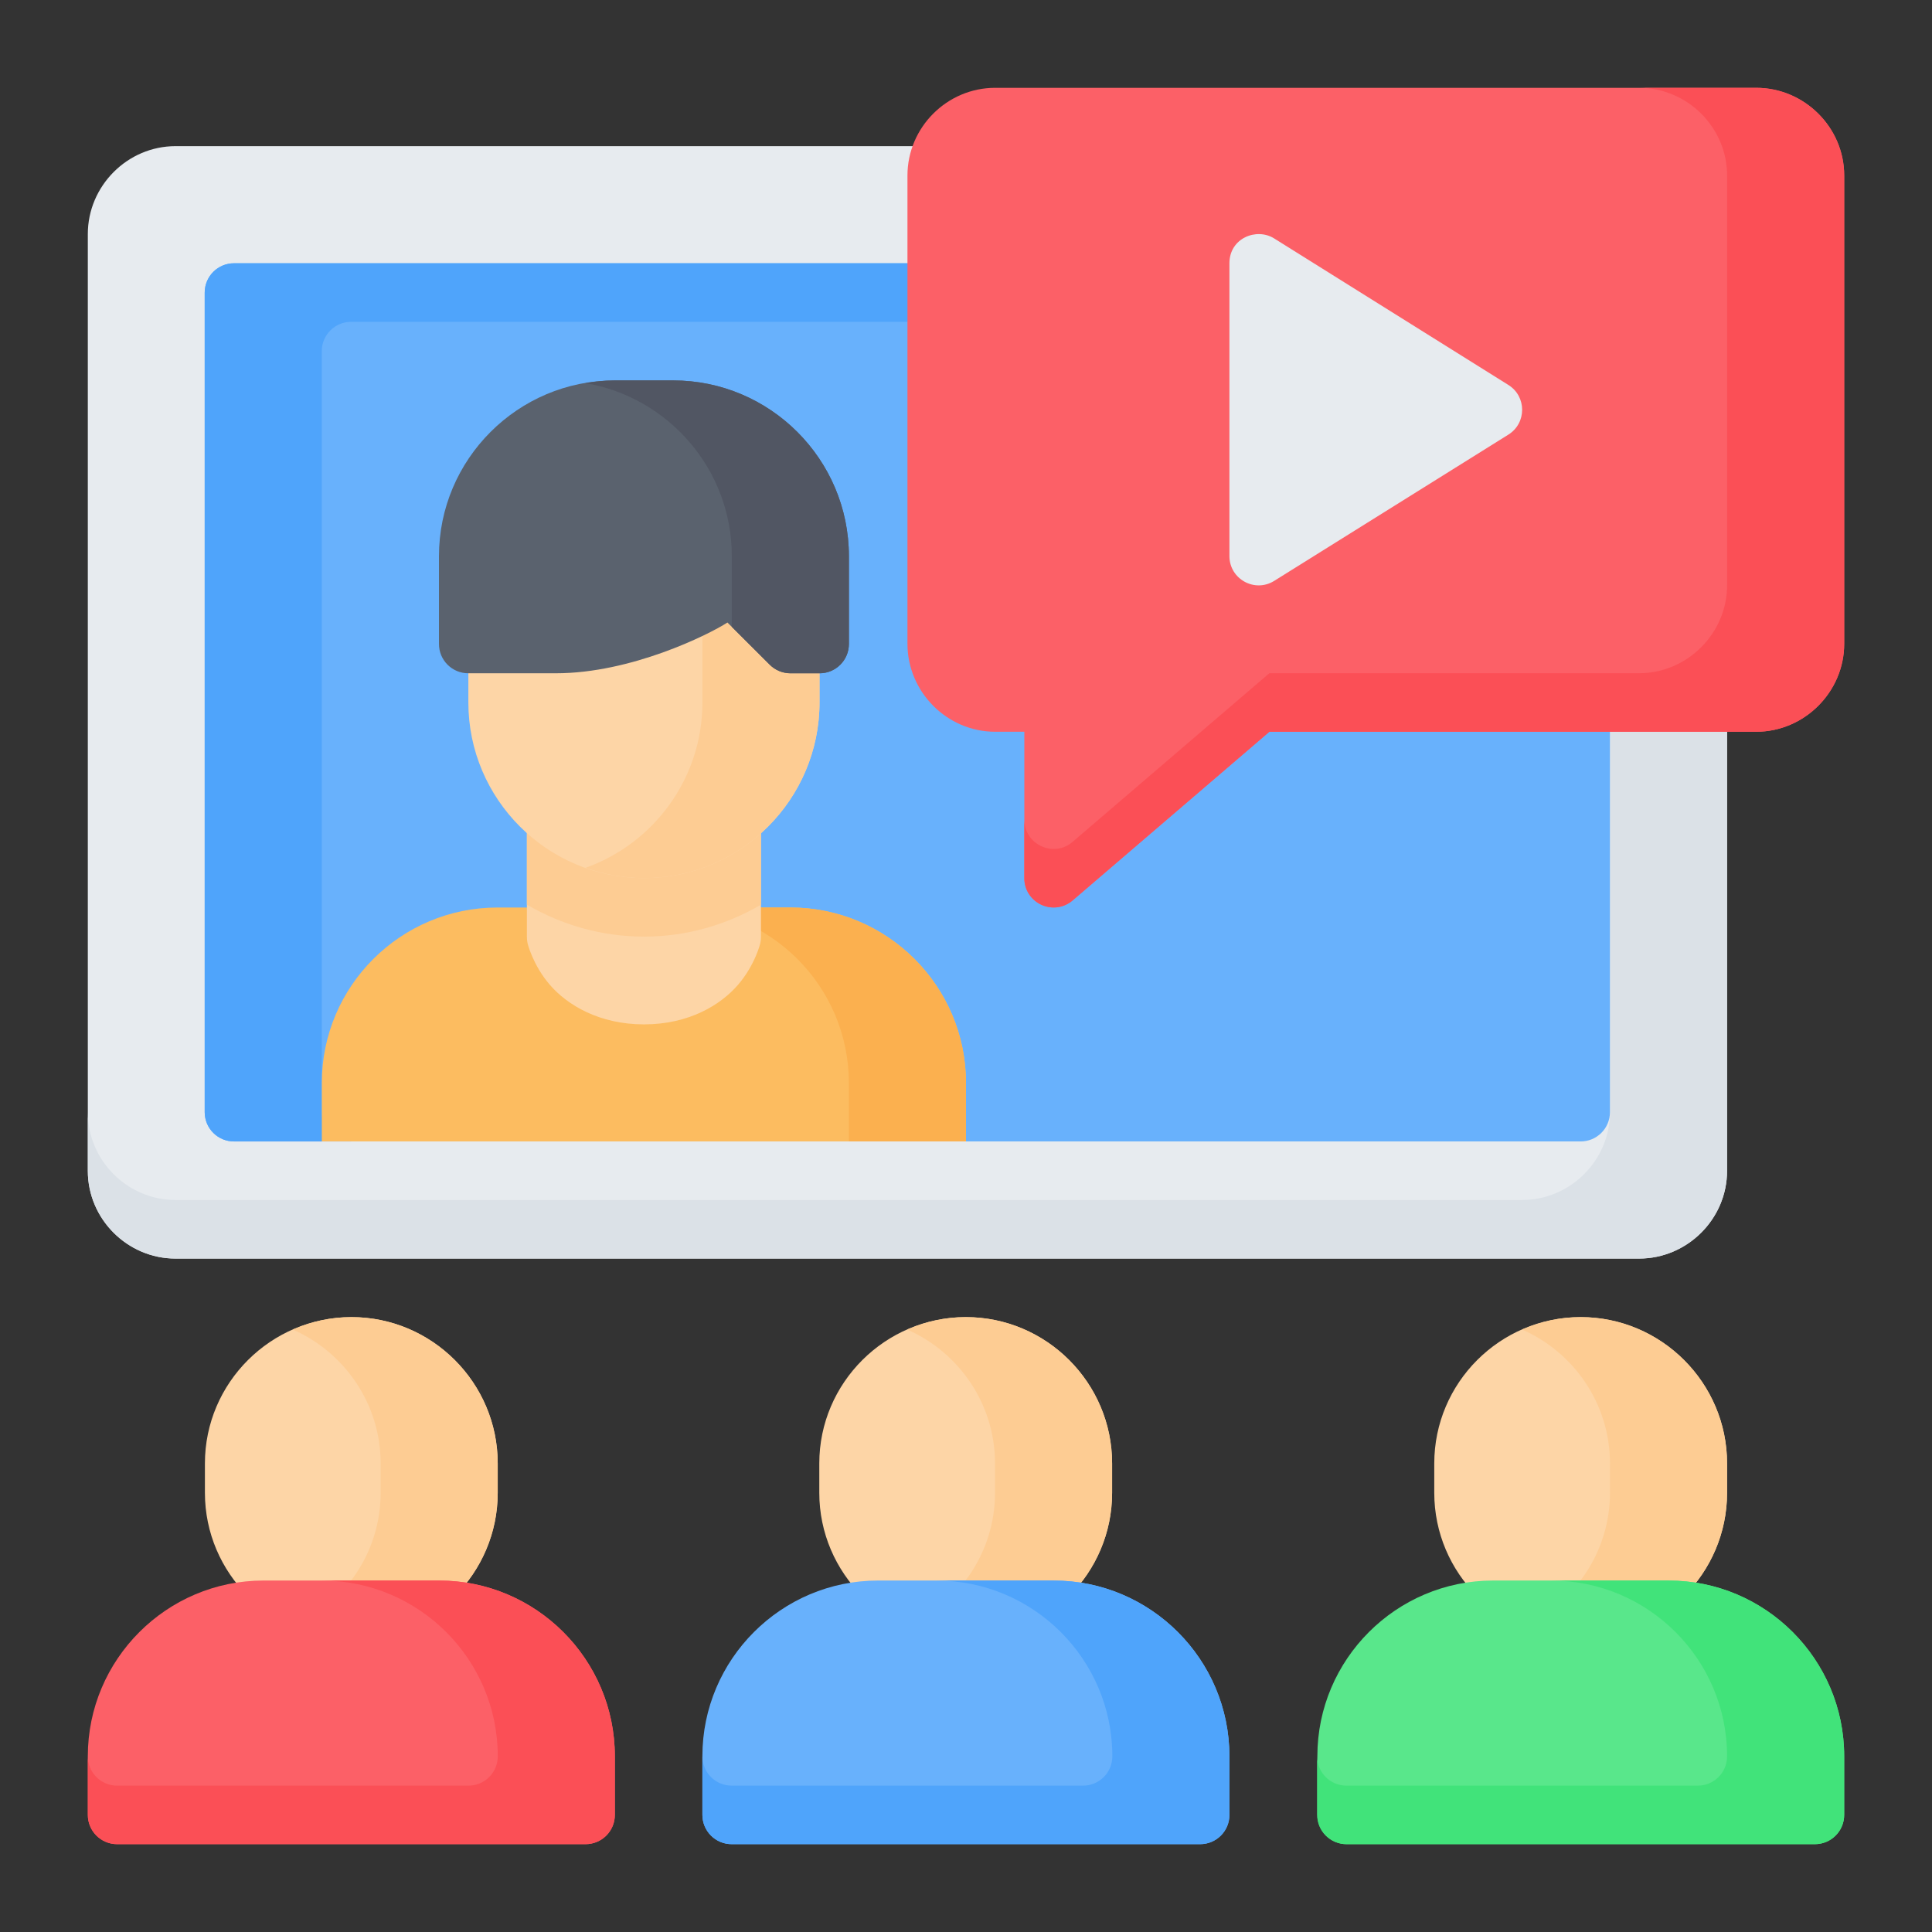 <svg xmlns="http://www.w3.org/2000/svg" width="110" height="110" viewBox="0 0 110 110" fill="none"><rect x="0" y="0" width="110" height="110" fill="#333333" stroke="none"/><path d="M9.995 8.321C7.254 8.321 5 10.587 5 13.328V66.663C5 69.404 7.254 71.658 9.995 71.658H93.324C96.065 71.658 98.332 69.404 98.332 66.663V13.328C98.332 10.587 96.065 8.321 93.324 8.321H9.995Z" fill="#E7EBEF"></path><path d="M86.658 8.32C89.399 8.32 91.664 10.589 91.664 13.33V63.33C91.664 66.071 89.399 68.323 86.658 68.323H9.994C7.253 68.323 5.001 66.071 5.001 63.33V66.663C5.001 69.404 7.253 71.657 9.994 71.657H93.324C96.066 71.657 98.331 69.404 98.331 66.663V13.33C98.331 10.589 96.066 8.32 93.324 8.32H86.658Z" fill="#DBE1E7"></path><path d="M20.009 74.992C15.421 74.992 11.667 78.733 11.667 83.321V84.994C11.667 89.582 15.421 93.323 20.009 93.323C24.597 93.323 28.338 89.582 28.338 84.994V83.321C28.338 78.733 24.597 74.992 20.009 74.992Z" fill="#FDD5A6"></path><path d="M89.99 74.992C85.402 74.992 81.661 78.733 81.661 83.321V84.994C81.661 89.582 85.402 93.323 89.99 93.323C94.578 93.323 98.332 89.582 98.332 84.994V83.321C98.332 78.733 94.578 74.992 89.99 74.992Z" fill="#FDD5A6"></path><path d="M20.008 74.99C18.822 74.99 17.696 75.25 16.672 75.7C19.606 76.99 21.672 79.918 21.672 83.32V84.993C21.672 88.396 19.606 91.323 16.672 92.614C17.696 93.064 18.822 93.323 20.008 93.323C24.596 93.323 28.338 89.581 28.338 84.993V83.32C28.338 78.732 24.596 74.99 20.008 74.99Z" fill="#FDCC93"></path><path d="M90.001 74.99C88.815 74.99 87.689 75.25 86.665 75.7C89.6 76.99 91.665 79.918 91.665 83.32V84.993C91.665 88.396 89.6 91.323 86.665 92.614C87.689 93.064 88.815 93.323 90.001 93.323C94.589 93.323 98.332 89.581 98.332 84.993V83.32C98.332 78.732 94.589 74.99 90.001 74.99Z" fill="#FDCC93"></path><path d="M54.989 74.992C50.401 74.992 46.647 78.733 46.647 83.321V84.994C46.647 89.582 50.401 93.323 54.989 93.323C59.576 93.323 63.318 89.582 63.318 84.994V83.321C63.318 78.733 59.576 74.992 54.989 74.992Z" fill="#FDD5A6"></path><path d="M54.989 74.99C53.802 74.99 52.676 75.25 51.652 75.7C54.587 76.99 56.652 79.918 56.652 83.32V84.993C56.652 88.396 54.587 91.323 51.652 92.614C52.676 93.064 53.802 93.323 54.989 93.323C59.576 93.323 63.319 89.581 63.319 84.993V83.32C63.319 78.732 59.576 74.99 54.989 74.99Z" fill="#FDCC93"></path><path d="M13.329 14.989C13.109 14.988 12.891 15.031 12.688 15.115C12.485 15.199 12.3 15.322 12.144 15.477C11.989 15.633 11.865 15.818 11.782 16.021C11.698 16.224 11.655 16.443 11.656 16.663V63.328C11.657 63.547 11.701 63.764 11.785 63.966C11.87 64.168 11.993 64.351 12.149 64.505C12.304 64.659 12.488 64.782 12.691 64.865C12.893 64.948 13.11 64.99 13.329 64.989H89.99C90.209 64.99 90.426 64.948 90.629 64.865C90.831 64.782 91.015 64.659 91.171 64.505C91.326 64.351 91.45 64.168 91.534 63.966C91.619 63.764 91.662 63.547 91.663 63.328V16.663C91.664 16.443 91.621 16.224 91.538 16.021C91.454 15.818 91.331 15.633 91.175 15.477C91.02 15.322 90.835 15.199 90.631 15.115C90.428 15.031 90.21 14.988 89.99 14.989H13.329Z" fill="#68B1FC"></path><path d="M15.002 89.989C9.491 89.989 5 94.481 5 99.992V103.326C4.999 103.546 5.042 103.764 5.126 103.967C5.209 104.171 5.333 104.355 5.488 104.511C5.644 104.666 5.829 104.79 6.032 104.873C6.235 104.957 6.453 105 6.673 104.999H33.334C33.554 105 33.772 104.957 33.975 104.873C34.179 104.79 34.364 104.666 34.519 104.511C34.675 104.355 34.798 104.171 34.882 103.967C34.965 103.764 35.008 103.546 35.007 103.326V99.992C35.007 94.48 30.516 89.989 25.005 89.989H15.002Z" fill="#FC6067"></path><path d="M59.996 89.989C65.507 89.989 69.998 94.481 69.998 99.992V103.326C69.999 103.546 69.957 103.764 69.873 103.967C69.789 104.171 69.666 104.355 69.51 104.511C69.355 104.666 69.17 104.79 68.966 104.873C68.763 104.957 68.545 105 68.325 104.999H41.664C41.444 105 41.226 104.957 41.023 104.873C40.819 104.79 40.635 104.666 40.479 104.511C40.324 104.355 40.2 104.171 40.117 103.967C40.033 103.764 39.99 103.546 39.991 103.326V99.992C39.991 94.48 44.482 89.989 49.993 89.989H59.996Z" fill="#68B1FC"></path><path d="M95.01 89.989C100.521 89.989 105 94.481 105 99.992V103.326C105.001 103.545 104.958 103.762 104.875 103.964C104.792 104.167 104.67 104.351 104.516 104.506C104.362 104.662 104.178 104.785 103.977 104.87C103.775 104.954 103.558 104.998 103.339 104.999H76.678C76.458 105 76.24 104.957 76.037 104.873C75.833 104.79 75.649 104.666 75.493 104.511C75.338 104.355 75.214 104.171 75.13 103.967C75.047 103.764 75.004 103.546 75.005 103.326V99.992C75.005 94.48 79.496 89.989 85.007 89.989H95.01Z" fill="#59E78B"></path><path d="M61.658 101.667H41.665C40.739 101.67 39.988 100.919 39.992 99.993V103.327C39.989 104.252 40.739 105.004 41.665 105H68.325C69.251 105.003 70.002 104.252 69.998 103.327V99.99C69.998 94.479 65.506 89.99 59.995 89.99H53.328C58.84 89.99 63.332 94.479 63.332 99.992C63.335 100.919 62.584 101.67 61.658 101.667Z" fill="#4FA4FB"></path><path d="M96.66 101.667H76.667C75.741 101.67 74.99 100.919 74.993 99.993V103.327C74.99 104.252 75.741 105.004 76.667 105H103.327C104.252 105.003 105.003 104.252 105 103.327V99.99C105 94.479 100.508 89.99 94.997 89.99H88.33C93.841 89.99 98.333 94.479 98.333 99.992C98.337 100.919 97.586 101.67 96.66 101.667Z" fill="#41E37A"></path><path d="M26.668 101.667H6.674C5.748 101.67 4.997 100.919 5.001 99.993V103.327C4.998 104.252 5.749 105.004 6.674 105H33.334C34.26 105.003 35.011 104.252 35.007 103.327V99.99C35.007 94.479 30.515 89.99 25.004 89.99H18.337C23.849 89.99 28.341 94.479 28.341 99.992C28.344 100.919 27.593 101.67 26.668 101.667Z" fill="#FB4F56"></path><path d="M13.331 14.99C12.404 14.985 11.651 15.736 11.654 16.663V63.33C11.658 64.252 12.409 64.996 13.331 64.99H19.997C19.077 64.993 18.324 64.251 18.321 63.33V19.997C18.318 19.071 19.072 18.32 19.997 18.324H89.991C90.916 18.32 91.668 19.071 91.664 19.997V16.663C91.668 15.738 90.916 14.987 89.991 14.99H13.331Z" fill="#4FA4FB"></path><path d="M56.661 5C53.92 5 51.667 7.252 51.667 9.993V36.654C51.667 39.395 53.92 41.663 56.661 41.663H58.321V49.99C58.319 50.31 58.41 50.624 58.582 50.894C58.754 51.164 59 51.379 59.291 51.513C59.581 51.647 59.905 51.694 60.222 51.649C60.539 51.604 60.836 51.469 61.078 51.26L72.273 41.663H99.991C102.732 41.663 105.001 39.395 105.001 36.654V9.993C105.001 7.252 102.732 5 99.991 5H56.661Z" fill="#FC6067"></path><path d="M69.998 14.99V31.66C69.998 32.967 71.433 33.765 72.543 33.076L85.88 24.746C86.926 24.093 86.926 22.57 85.88 21.917L72.543 13.574C71.542 12.948 69.998 13.555 69.998 14.99Z" fill="#E7EBEF"></path><path d="M93.324 5C96.066 5 98.334 7.252 98.334 9.993V33.32C98.334 36.061 96.066 38.33 93.324 38.33H72.273L61.078 47.926C59.995 48.863 58.313 48.088 58.321 46.657V49.99C58.313 51.422 59.995 52.196 61.078 51.26L72.273 41.663H99.991C102.732 41.663 105.001 39.395 105.001 36.654V9.993C105.001 7.252 102.732 5 99.991 5H93.324Z" fill="#FB4F56"></path><path d="M28.326 51.67C22.815 51.67 18.323 56.146 18.323 61.657V64.987H54.999V61.657C54.999 56.146 50.51 51.67 44.999 51.67H28.326Z" fill="#FCBC60"></path><path d="M38.331 51.67C43.842 51.67 48.331 56.146 48.331 61.657V64.987H54.998V61.657C54.998 56.146 50.509 51.67 44.998 51.67H38.331Z" fill="#FBB04F"></path><path d="M29.999 45V53.33C29.997 53.458 30.011 53.586 30.038 53.711C30.038 53.711 30.332 54.947 31.317 56.084C32.303 57.221 34.121 58.324 36.669 58.324C39.217 58.324 41.022 57.221 42.008 56.084C42.993 54.947 43.287 53.711 43.287 53.711C43.315 53.586 43.328 53.458 43.326 53.33V45H29.999Z" fill="#FDD5A6"></path><path d="M29.999 45V51.507C31.967 52.656 34.243 53.327 36.669 53.327C39.092 53.327 41.362 52.657 43.326 51.51V45H29.999Z" fill="#FDCC93"></path><path d="M26.666 33.323V39.993C26.666 45.505 31.158 49.993 36.669 49.993C42.18 49.993 46.659 45.505 46.659 39.993V33.323H26.666Z" fill="#FDD5A6"></path><path d="M39.993 33.323V39.993C39.993 44.334 37.209 48.032 33.336 49.411C34.381 49.782 35.499 49.993 36.669 49.993C42.18 49.993 46.659 45.505 46.659 39.993V33.323H39.993Z" fill="#FDCC93"></path><path d="M34.996 21.66C29.485 21.66 24.993 26.152 24.993 31.663V36.657C24.988 37.584 25.739 38.337 26.666 38.333H31.659C35.914 38.333 40.311 36.156 41.418 35.443L43.818 37.838C44.13 38.154 44.555 38.332 44.999 38.334H46.659C47.586 38.337 48.338 37.584 48.333 36.657V31.663C48.333 26.152 43.84 21.66 38.329 21.66L34.996 21.66Z" fill="#5A626E"></path><path d="M34.996 21.66C34.427 21.66 33.873 21.723 33.329 21.813C38.05 22.612 41.666 26.721 41.666 31.663V35.69L43.818 37.838C44.13 38.154 44.555 38.332 44.999 38.334H46.659C47.586 38.337 48.338 37.584 48.333 36.657V31.664C48.333 26.152 43.84 21.66 38.329 21.66L34.996 21.66Z" fill="#515663"></path></svg>